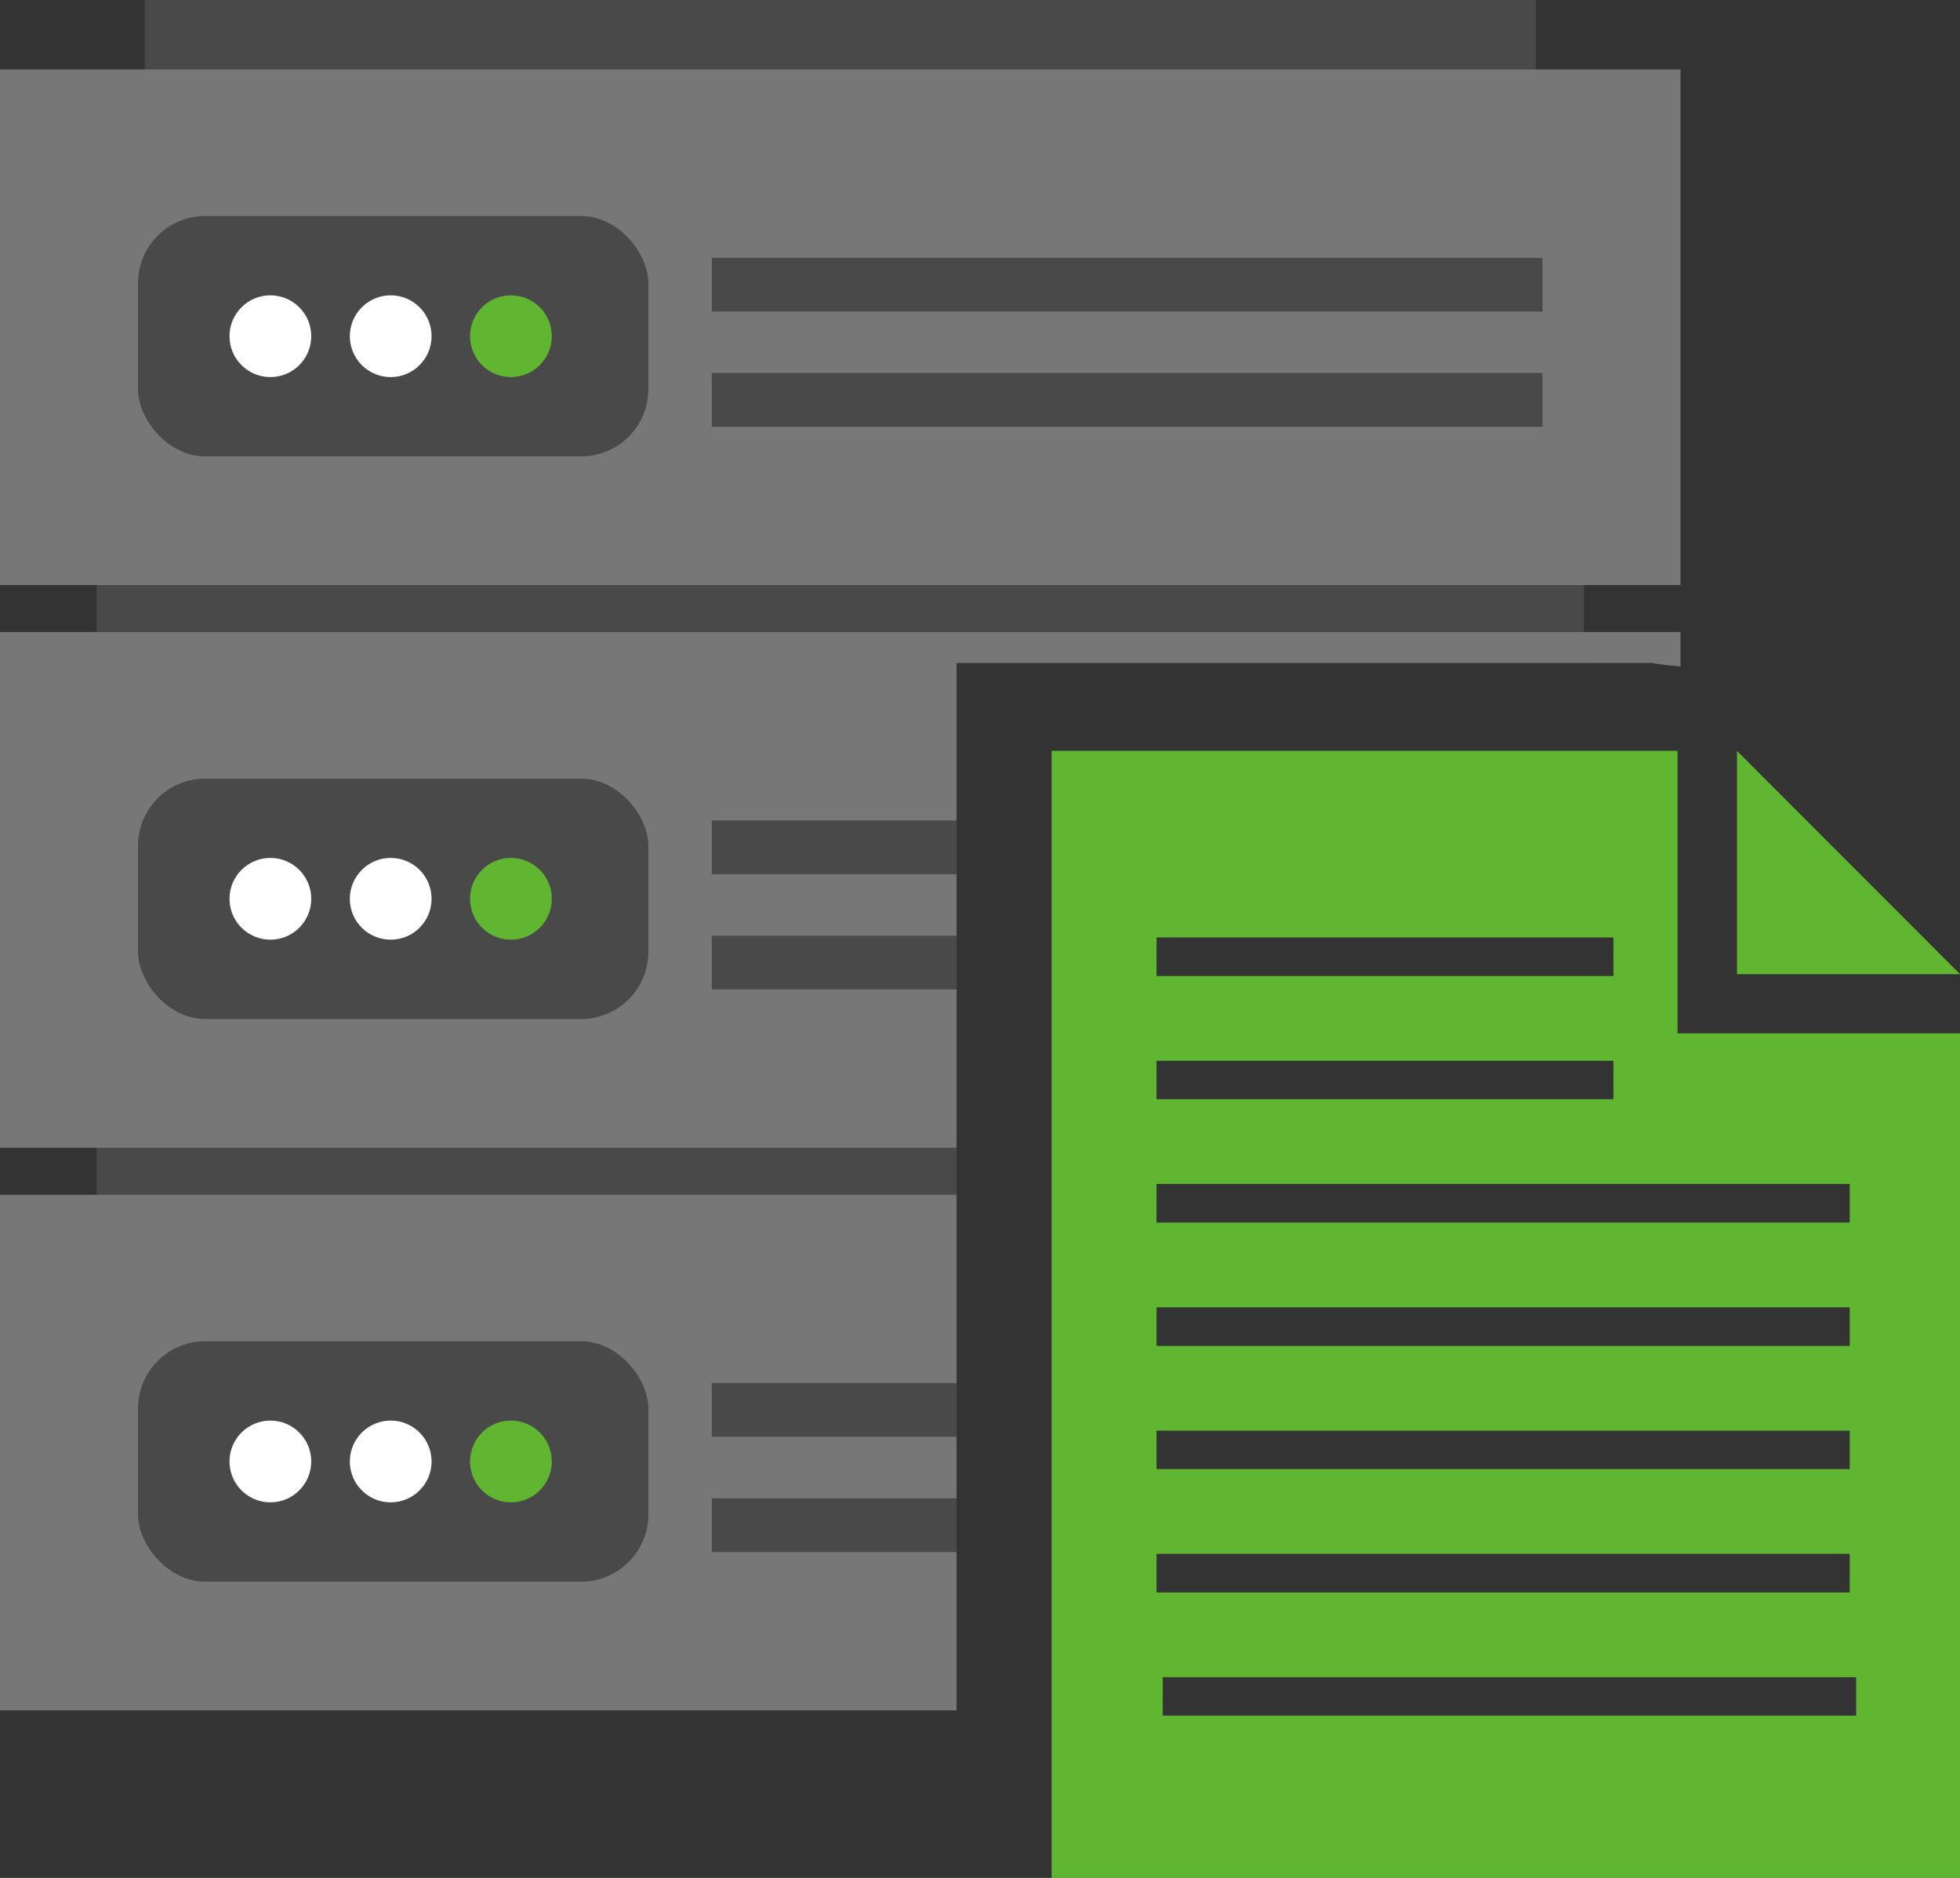 <svg xmlns="http://www.w3.org/2000/svg" xmlns:xlink="http://www.w3.org/1999/xlink" viewBox="0 0 94.38 90.41"><rect x="0" y="0" width="94.38" height="90.41" fill="#333333" stroke="none"/><defs><style>.cls-1{fill:none;}.cls-2{fill:#494949;}.cls-3{fill:#777;}.cls-4{fill:#60b630;}.cls-5{fill:#fff;}.cls-6{clip-path:url(#clip-path);}</style><clipPath id="clip-path" transform="translate(-1.62 -2.5)"><path class="cls-1" d="M81.34,34.42H47.68V85.54H0V0H84.34V34.77S80.58,34.42,81.34,34.42Z"/></clipPath><symbol id="electronics_server_1" data-name="electronics_server_1" viewBox="0 0 299.71 304.98"><rect class="cls-2" x="17.22" y="35.42" width="265.27" height="219.22"/><rect class="cls-2" x="25.81" width="248.09" height="76.11"/><rect class="cls-3" y="12.39" width="299.71" height="91.94"/><rect class="cls-2" x="24.61" y="38.52" width="91.02" height="42.86" rx="11.98"/><circle class="cls-4" cx="91.12" cy="59.95" r="7.29"/><circle class="cls-5" cx="69.68" cy="59.95" r="7.29"/><circle class="cls-5" cx="48.22" cy="59.95" r="7.29"/><rect class="cls-2" x="126.94" y="66.52" width="148.16" height="9.58"/><rect class="cls-2" x="126.94" y="45.97" width="148.16" height="9.58"/><rect class="cls-3" y="112.71" width="299.71" height="91.94"/><rect class="cls-2" x="24.61" y="138.84" width="91.02" height="42.86" rx="11.98"/><circle class="cls-4" cx="91.12" cy="160.27" r="7.29"/><circle class="cls-5" cx="69.68" cy="160.27" r="7.29"/><circle class="cls-5" cx="48.22" cy="160.27" r="7.29"/><rect class="cls-2" x="126.94" y="166.85" width="148.16" height="9.58"/><rect class="cls-2" x="126.94" y="146.3" width="148.16" height="9.58"/><rect class="cls-3" y="213.04" width="299.71" height="91.94"/><rect class="cls-2" x="24.61" y="239.17" width="91.02" height="42.86" rx="11.98"/><circle class="cls-4" cx="91.12" cy="260.6" r="7.29"/><circle class="cls-5" cx="69.68" cy="260.6" r="7.29"/><circle class="cls-5" cx="48.22" cy="260.6" r="7.29"/><rect class="cls-2" x="126.94" y="267.17" width="148.16" height="9.58"/><rect class="cls-2" x="126.94" y="246.62" width="148.16" height="9.58"/></symbol></defs><g id="レイヤー_2" data-name="レイヤー 2"><g id="レイヤー_1-2" data-name="レイヤー 1"><polygon class="cls-4" points="94.38 46.9 83.64 46.9 83.64 36.15 94.38 46.9"/><path class="cls-4" d="M82.4,52.25V38.65H52.26V92.91H96V52.25ZM57.31,47.63h22v1.86h-22Zm0,5.94h22v1.85h-22Zm0,5.93H90.69v1.86H57.31Zm0,5.94H90.69V67.3H57.31Zm0,5.94H90.69v1.85H57.31Zm0,5.93H90.69v1.86H57.31ZM91,85.1H57.61V83.25H91Z" transform="translate(-1.62 -2.5)"/><g class="cls-6"><use width="299.71" height="304.98" transform="translate(0 0) scale(0.27)" xlink:href="#electronics_server_1"/></g></g></g></svg>